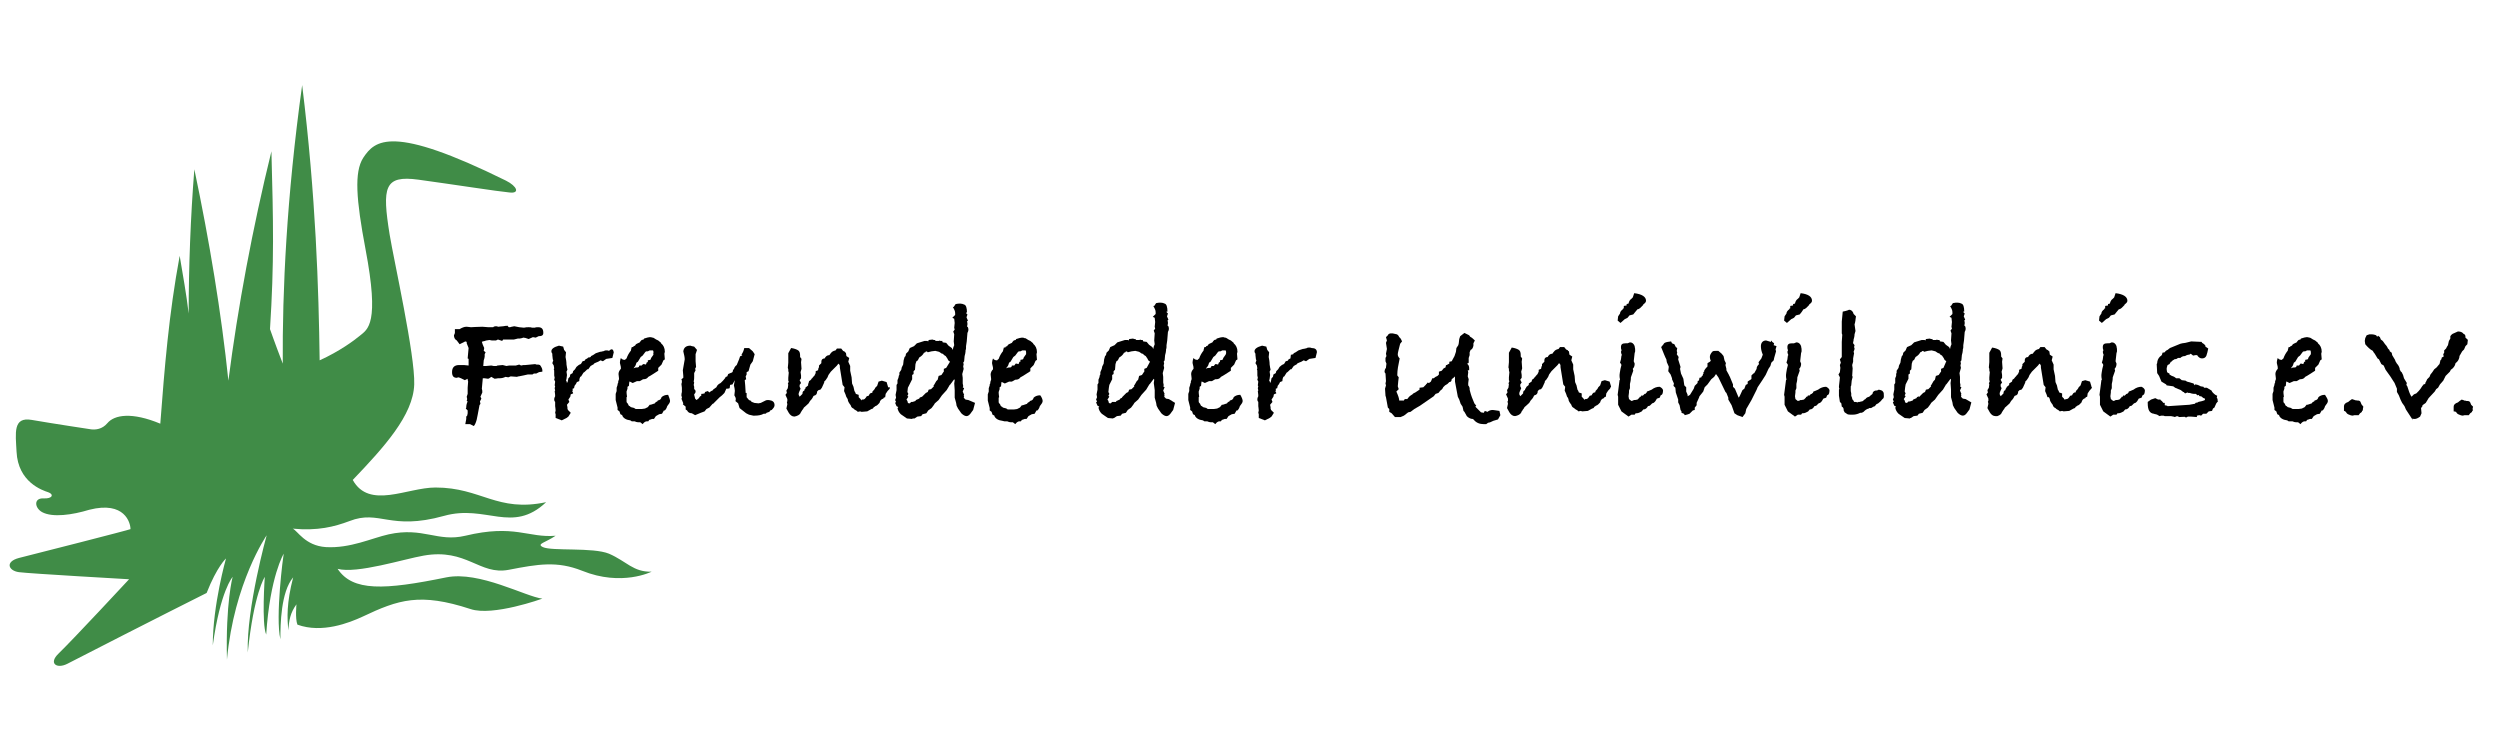<?xml version="1.0" encoding="utf-8"?>
<!-- Generator: Adobe Illustrator 20.0.0, SVG Export Plug-In . SVG Version: 6.00 Build 0)  -->
<svg version="1.1" xmlns="http://www.w3.org/2000/svg" xmlns:xlink="http://www.w3.org/1999/xlink" x="0px" y="0px"
	 viewBox="0 0 528.7 156" style="enable-background:new 0 0 528.7 156;" xml:space="preserve">
<style type="text/css">
	.st0{fill:#408C47;}
</style>
<g id="Ebene_1">
	<g>
		<g>
			<path class="st0" d="M128.8,117.1c-3.4-1.4-12.1-0.5-14-1.4c-1.4-0.7,0.5-0.9,2.7-2.4c-5.8,0.5-8.7-2.5-19.1,0
				c-5.9,1.4-8.9-1.9-16.2-0.3c-3.6,0.8-8.1,3-13.3,2.7c-4.4-0.3-6-3.5-7-3.9c5.3,0.5,8.8-0.4,12-1.6c6.4-2.5,8.5,2.1,20-1.1
				c8.9-2.5,14.4,3.9,21.6-2.9c-10.4,2.2-13.7-3.1-23.4-3.1c-6,0-14,4.7-17.5-1.6c6.6-6.9,12.8-13.7,13-20.2
				c0.2-6.2-4.3-26.2-5.2-31.7c-1.6-10-1.2-12.6,6.1-11.6c7.3,1,16.9,2.5,19.2,2.7c2.3,0.3,1.7-1.3-0.7-2.5
				c-24.1-11.9-27.7-8.6-30.2-4.8c-1.9,3-1.5,8.7,0.5,19.3c3,15.8,0.5,16.9-1.2,18.3c-1.2,1-4.3,3.3-8.5,5.2
				c-0.2-15-0.8-34.7-3.7-58.2c-3.3,23.8-4.2,43.5-4.1,58.9c-1.7-4.4-2.7-7.3-2.7-7.3C58,55.4,57.8,46.9,57.4,32
				c-4,16.3-7.1,32.9-9.1,48.5c-1.5-14.4-4-29.5-7.2-44.7c-0.8,10-1.2,20.8-1.2,30.5c-0.5-4.2-1.2-8-1.9-12.2
				c-2.3,12.4-3.2,23.7-4.1,35.5c-6-2.5-9.7-1.9-11.2-0.1c-1.1,1.3-2.5,1.4-3.4,1.3c0,0-8-1.2-12.6-2c-4-0.7-3.4,2.8-3.2,6.7
				c0.3,6.5,5.5,8.2,6.7,8.6c1.2,0.4,1,1.4-1,1.3c-2.1-0.1-1.9,2-0.3,2.9c2.2,1.2,6.4,0.6,10-0.5c7.5-1.9,8.7,2.8,8.7,4.1
				c-0.4,0.2-19.6,5.1-23.6,6.1c-3,0.8-2.2,2.7,0,3s23.3,1.5,23.3,1.5s-11.7,12.6-14.9,15.7c-2.2,2.1-0.4,3.3,1.8,2.2
				c1.7-0.9,21.1-10.8,29.5-15c2.2-5.6,4.1-7.3,4.1-7.3s-2.8,9.8-2.8,18.4c1.6-11.6,4.2-14.5,4.2-14.5s-1.5,5.5-1.2,17.5
				c1.5-16.3,8.4-26.3,8.4-26.3s-4.3,15.4-4,24.8c1.3-12.6,3.6-16,3.6-16s-0.7,9.9,0.3,12.2c0.8-12.3,3.7-17.1,3.7-17.1
				c-0.1,0.4-1.8,13.4-0.7,18.1c0-3.2,0.1-10,2.7-13.1c-1.4,5.4-1.3,8.7-1,11.2c0.1-2.1,0.4-3.7,1.7-5.5c0,0-0.3,3,0.2,4.3
				c5.2,1.9,11-0.4,13.8-1.7c7.6-3.6,12.1-5.1,22.8-1.6c4.7,1.6,15.2-2.2,15.2-2.2c-3.5-0.4-13.3-5.9-20.3-4.5
				c-13.2,2.7-19.8,3-23-1.8c4.1,1.1,14.1-2.1,18.2-2.8c9.1-1.6,11.8,4.2,18,3s10.2-1.9,15.5,0.2c8.4,3.4,14.7,0.2,14.7,0.2
				C133.9,121,132.5,118.7,128.8,117.1z"/>
		</g>
	</g>
</g>
<g id="Ebene_2">
	<g>
		<path d="M114.9,70.4c0,0.5-0.3,0.7-1,0.7l-0.6,0.3l-0.6-0.1l-0.9,0.4c-0.5-0.2-0.9-0.3-1.1-0.3c0,0-0.1,0-0.3,0.1
			c-0.2,0-0.3,0.1-0.5,0.1c-0.2,0-0.3,0-0.4,0l-0.8,0.2h-0.2l-0.1,0l-2,0l-0.2,0.3l-0.9-0.3l-0.4,0.2L104,72l-0.5-0.1
			c-0.2,0-0.4,0.1-0.6,0.1c-0.2,0-0.3,0.1-0.3,0.1l-0.5,0.1l-0.2,0.1l0.2,0.6l0.3,0.7l-0.1,0.6l0.4,0.3l-0.2,0.4c0,0.2,0,0.3,0,0.5
			c0,0.2-0.1,0.5-0.2,0.8l-0.1,1.2h0.6l1.1-0.1l0.5,0.1c0.1,0,0.2,0,0.3,0c0.1,0,0.2,0,0.2,0h0.1l0.2-0.1l1.1-0.1l0.8,0.2
			c0.4-0.1,0.7-0.1,0.8-0.1h1.2l0.7-0.2l0.4,0.2l0.5-0.1c0.2,0,0.3,0,0.4,0l2.1-0.2l0.2,0.1c0.1,0,0.2,0,0.2,0c0.2,0,0.4,0,0.6,0.1
			c0.3,0.4,0.5,0.8,0.5,1.1c0,0.1,0,0.2,0,0.3l-0.7,0.1l-0.6,0.3h-0.5l-0.3,0.2h-1l-0.9,0.2l-1,0.2l-0.2,0l-0.1,0.1l-1.4-0.1
			l-0.5,0.2l-0.6-0.1c-0.4,0.2-0.8,0.3-1.3,0.3h-0.3c-0.1,0-0.4,0.1-0.7,0.1l-0.7-0.4c-0.3,0.2-0.5,0.4-0.7,0.4l-0.7-0.1h-0.4
			c0,0.2-0.1,1-0.2,2.2c0.1,0.3,0.1,0.5,0.1,0.8l-0.4,0.9l0.2,0.4l-0.3,0.6l0.1,0.5l-0.2,0.3c-0.3,1.6-0.5,2.7-0.6,3.1
			c-0.2,0.7-0.4,1.1-0.6,1.3l-0.8-0.4h-1l0.2-1.1v-0.5l0.2-0.2l0.1-0.5l0-0.2v0v-0.4l-0.4-0.4l0.1-0.2c0-0.5,0.1-0.9,0.3-1.3
			l-0.2-0.1l0.1-0.4l-0.1-0.5l0.2-0.6v-1.3l0.1-1.3l-0.1-0.4v-0.2l-0.6,0.3l-0.8-0.4L97,79.8c-0.2,0-0.4,0.1-0.4,0.1
			c-0.7,0-1-0.4-1-1.2c0-1,0.5-1.5,1.5-1.5c0.5,0,0.8,0,1,0l1,0.1V77v-1.1l-0.2-0.1l0.2-2.2l-0.4-1l0-0.3l-0.3-0.1l-1.2,0.6
			l-0.6-0.8c-0.4-0.2-0.6-0.6-0.6-1.1c0.1-0.2,0.2-0.4,0.2-0.5v-0.8h1c0.5-0.3,1-0.5,1.4-0.5c0,0,0.3,0,1,0.1c0.4,0,1.2-0.1,2.4-0.1
			l1.3,0.1l1,0l0.1-0.1c0.2-0.1,0.3-0.1,0.5-0.1c0.2,0,0.3,0,0.4,0.1l0.1,0c0.2,0,0.5-0.1,1-0.1c0.4-0.1,0.7-0.1,1-0.1l0,0.1
			l0.2,0.2h0.1c0.1,0,0.3,0,0.5-0.1c0.2,0,0.4-0.1,0.5-0.1h0.1l1,0.2l1,0.1c0.4-0.1,0.7-0.1,1-0.1c0.2,0,0.5,0,0.7,0.1h0.6
			c0.2-0.1,0.5-0.1,0.7-0.1C114.6,69.2,114.9,69.6,114.9,70.4z"/>
		<path d="M129.8,74.5l-0.3,1.2l-1.3,0.2l-0.7,0.5l-0.5-0.2l-0.5,0.3l-0.5,0.2l-0.4,0.2l0,0.1l-0.7,0.4l-0.5,0.7h-0.2
			c-0.4,0.4-0.7,0.7-0.8,0.7l-0.5,0.8l-0.2,0.1c-0.1,0.2-0.2,0.5-0.2,0.9l-0.5,0.2l-0.2,0.4l-0.3,0.4l-0.1,0.5l-0.3,0.1v0.5
			l-0.1,0.1c0.1,0.1,0.2,0.2,0.2,0.4l-0.5,0.2l-0.1,0.5l-0.4,0.6l0.2,0.5l-0.5,0.6c0,0.2,0.1,0.4,0.1,0.5c0,0,0,0.1,0,0.1
			c0,0.1,0,0.1,0,0.2l0.1,0.3l0.6,0.6l-0.5,0.8l-0.4,0.3l-1,0.5l-1.3-0.5v-0.8l-0.1-0.3l0.1-0.5c0-0.4-0.1-0.7-0.1-0.9
			c0-0.1,0-0.2,0-0.3c0-0.1,0-0.2,0-0.2l0-0.4c-0.2-0.2-0.2-0.4-0.2-0.6c0-0.2,0.1-0.4,0.2-0.6c0-0.1,0-0.5-0.1-1.1l0.1-0.1
			l-0.1-0.5l0.1-0.4l-0.1-0.2l0.1-0.8l-0.2-0.4l0.1-0.4l-0.1-0.5c0-0.1,0-0.3,0-0.6c0-0.4,0-0.6-0.1-0.7l0.1-0.2l-0.1-0.6l-0.3-0.5
			l0.2-0.6l-0.1-0.2l-0.1-0.9v-0.3c-0.1-0.1-0.2-0.3-0.2-0.5c0-0.5,0.5-0.9,1.6-1.2l0.9,0.2l0.2,0.7l0.4,0.5l-0.1,1
			c0.1,0.5,0.2,1,0.2,1.6l0.1,0.6c0,0,0,0.2,0.1,0.4c0,0.1-0.1,0.3-0.2,0.5l0.1,0.7l-0.1,0.8l-0.1,0.4l0.1,0.1l0.1,0.4
			c0.1-0.2,0.2-0.3,0.2-0.5l0.1-0.5c0.1-0.1,0.2-0.2,0.3-0.3l0.1-0.5l0.5-0.3l0.1-0.4l0.4-0.4l0.3-0.5c0.3-0.3,0.6-0.5,0.9-0.6
			l0.1-0.1l0.3-0.5l0.4-0.1l0.1-0.1l0.1-0.2l0.4-0.2l0.2-0.2l0.2,0l0.3-0.1l0.1-0.2l0.4-0.2l0.6-0.4l0.9-0.3c0.3,0,0.5-0.1,0.5-0.1
			v0c0,0,0,0,0,0h0c0.1,0,0.2,0,0.4-0.1c0.1-0.1,0.3-0.1,0.5-0.1c0.1,0,0.3,0,0.5,0.1C129.4,73.6,129.7,73.9,129.8,74.5z"/>
		<path d="M141.7,84.8c0,0.3-0.2,0.6-0.6,1.1c-0.1,0.4-0.3,0.7-0.5,0.9l-0.2,0l-0.4,0.7l-0.6,0.1l-0.7,0.4l-0.4,0.6h-0.4
			c-0.3,0.1-0.5,0.2-0.6,0.2l-0.2,0.3c-0.1,0-0.2,0-0.3,0c-0.3,0-0.6,0.2-0.9,0.6l-0.5-0.4c-0.1,0-0.2,0-0.4,0
			c-0.3,0-0.6-0.1-0.8-0.2h-0.6l-0.3-0.2c-0.9-0.1-1.5-0.5-1.7-1v-0.1l-0.4-0.2l-0.2-0.6l-0.4-0.3v-0.5l-0.4-1.6v-1.3l0.2-0.6v-0.7
			l0.2-0.6l0-0.2l0.2-0.4l-0.1,0.1c0-0.2,0.1-0.4,0.2-0.7v-0.2l-0.1-0.9c0-0.4,0.2-0.8,0.5-1.1c0,0,0-0.1,0-0.2c0-0.1,0-0.3-0.1-0.6
			c-0.1-0.3-0.1-0.5-0.1-0.6c0-0.3,0.1-0.6,0.2-0.9c0.2,0.3,0.5,0.4,0.8,0.4h0.1c0-0.1,0.2-0.2,0.3-0.3c0.2-0.6,0.5-1.1,0.8-1.5
			l0.1-0.1c0-0.1,0.1-0.4,0.2-0.8h0.3l0.1-0.2l0.3-0.1c0.1-0.2,0.2-0.3,0.2-0.3c0,0,0.3-0.2,0.8-0.4c0.1-0.2,0.2-0.3,0.4-0.5
			c0.1,0,0.2-0.1,0.4-0.1l0.1-0.2c0.6-0.2,1-0.3,1.2-0.3c0.2,0,0.4,0,0.5,0.1l0.2,0l0.2,0.1c0.3,0.2,0.6,0.4,0.9,0.5l0.6,0.5v0.1
			c0.5,0.4,0.8,1,0.8,1.8l-0.1,0.4l0.1,1.2l-0.3,0.2l-0.4,0.9l-0.7,0.7l0,0.6c-0.8,0.5-1.5,1-2.1,1.3c-0.2,0.3-0.5,0.5-1,0.5h-0.1
			l-0.7,0.4h-0.6l-0.9,0.4l-0.6-0.3h-0.1c0,0.2-0.1,0.5-0.1,0.9l-0.3,0.2l0,0.4l-0.2,0.6c0,0.6,0.1,0.9,0.1,1.1l-0.1,0.1
			c0,0.3,0,0.5,0,0.7c0,0,0,0.1,0,0.1c0,0,0,0.1,0,0.1c0,0.2,0.1,0.3,0.3,0.5c0.1,0.3,0.2,0.5,0.4,0.5l0.2,0.2l0.8,0.2v0.1l0.3,0.1
			h1.2l0.7-0.1l0.4-0.2l0.2-0.1l0.4-0.5l0.2,0l0.9-0.3c0.1-0.2,0.2-0.3,0.5-0.4l0.1-0.2c0.5-0.1,0.7-0.3,0.8-0.7
			c0.3-0.3,0.8-0.5,1.3-0.5h0.1C141.5,84,141.7,84.5,141.7,84.8z M138.2,74.5c0-0.1,0-0.2-0.1-0.4l-0.2,0l-0.1,0c0,0-0.1,0-0.1,0
			c0,0-0.1,0-0.1,0c0,0-0.1,0-0.1,0c0,0-0.1,0-0.1,0l-0.4,0.2l-0.3,0l-0.2,0.1l-0.6,0.8l-0.4,0.3l-0.6,1l-0.3,0.2
			c-0.1,0.4-0.2,0.7-0.5,1l-0.1,0.2c0.3-0.2,0.6-0.2,0.9-0.2l0.2-0.1l0.1-0.3l0.5,0L136,77h0.2l0.4,0.1l0.2-0.5h0.2v-0.4l0.5-0.1
			l0.1-0.1l0.1-0.3l0.5-0.7C138.1,74.8,138.2,74.7,138.2,74.5z"/>
		<path d="M163.8,85.7c0,0.3-0.2,0.6-0.6,1l-0.3,0.1l-0.2,0.3l-0.6,0.2c-0.1,0.2-0.2,0.2-0.4,0.2c0,0,0,0-0.1,0c0,0-0.1,0-0.1,0
			c-0.5,0.3-1.2,0.4-1.9,0.4h-0.3l-0.9-0.2l-0.6-0.3l-1.4-1.1l-0.3-1l-0.6-0.5c0.1-0.1,0.1-0.2,0.1-0.5c0-0.1-0.1-0.4-0.3-0.7
			l0.1-0.9v-0.1c0-0.3-0.1-0.7-0.2-1.1l0.2-1.1l-0.5,0.9l-0.5,0.1l-0.1,0.7c-0.2,0.1-0.4,0.1-0.7,0.1l-0.4,0.9l-0.5,0.5
			c-0.2,0.2-0.4,0.3-0.5,0.4l-0.1,0.1l-1.3,1.3h-0.1l-0.7,0.8l-0.6,0.3l-0.4,0.5l-0.8,0.3l-1.2,0.5l-0.7-0.4c-0.5,0-0.8-0.2-1-0.6
			l-0.3-0.2c0-0.1,0-0.2,0-0.3c0-0.1,0-0.2,0-0.3l-0.6-0.5l0.1-0.2l-0.4-1l0.1-0.1v-0.1c0,0,0-0.1,0-0.2c-0.1-0.1-0.1-0.1-0.1-0.2
			c0-0.3,0-0.5,0.1-0.8l0-0.9l-0.1-0.8c0.1-0.2,0.1-0.4,0.1-0.5c0-0.2,0-0.3-0.1-0.5l0.4-0.3v-0.4l-0.1-1.2l0.4-2.3
			c0-0.4-0.1-0.9-0.3-1.7c0.1-0.8,0.6-1.2,1.5-1.2l0.3,0.1l0.5,0.1l0.6,0.7l-0.3,0.9v1.5l0.1,1.2l-0.2,0.4l0.1,0.3l-0.3,0.6v0.4v0.1
			c0,0.1,0,0.2,0,0.3c0,0.3,0,0.6-0.1,1l0.1,0.2l-0.1,0.5l0.1,0.4l0,0.5c0.2,0.1,0.3,0.3,0.3,0.5c0,0.2-0.1,0.4-0.3,0.6v0.1
			c0.1,0.4,0.2,0.7,0.2,0.8l0.3,0.3c0.1-0.1,0.3-0.2,0.5-0.4c0.1-0.2,0.2-0.4,0.5-0.5v-0.4c0.1,0,0.4,0,0.7-0.1l0.1-0.3l0.6-0.2
			L150,83c0.2-0.2,0.4-0.3,0.8-0.5v-0.1l0.7-0.5c0.2-0.5,0.5-0.7,0.9-0.9c0.3-0.3,0.4-0.4,0.5-0.5l0.5-0.6v-0.1l0.1-0.1l0.3-0.1
			l0.2-0.5l0.7-0.3l0.1,0l0.2-0.3v-0.3l0.2-0.1c0.1-0.4,0.3-0.7,0.6-0.9l0.5-1.2l0.2-0.6l0.1-0.1h0.1l0.3-0.2l-0.2-0.1
			c0.3-0.4,0.5-0.9,0.6-1.4l1,0l0.8,0.7l0.4,0.6l-0.4,1.5l-0.5,0.7l-0.4,1.4l-0.4,0.2v0.5l-0.2,0.4l0.1,0.6l-0.3,0.2l0.1,1.1
			l0.1,1.6h0.2v0.9l0.5,0.6l0.5,0.2l0,0.2c0.2,0,0.4,0.1,0.6,0.2l0.9,0.1l0.5-0.1l1-0.5c0.2-0.1,0.4-0.1,0.7-0.1
			C163.4,84.7,163.8,85,163.8,85.7z"/>
		<path d="M188.2,82c0,0.2-0.2,0.4-0.5,0.7l-0.4,0.6l-0.1,0.7l-0.3,0.1l-0.1,0.2c-0.4,0.1-0.7,0.4-0.8,0.9c-0.3,0.3-0.5,0.6-0.9,0.7
			c-0.1,0.1-0.2,0.2-0.3,0.2l-0.2,0.3l-0.3,0.1l-0.9,0.5l-1.2,0.1l-0.3-0.1l-0.5,0.1l-0.2-0.2c-0.3-0.2-0.6-0.3-0.7-0.5
			c-0.3-0.1-0.5-0.3-0.6-0.7c-0.4-0.5-0.6-0.9-0.6-1.1v-0.1l-0.2-0.4l-0.1-0.1l-0.2-0.6l-0.3-0.7l0.1-0.8l-0.4-0.5l-0.5-3.1
			c-0.1-0.4-0.1-0.7-0.1-1l-0.1-0.2l-0.2-0.2l-0.3,0.4l-1.3,1.3l-0.5,0.7l-0.2,0.5l-0.4,0.6l-0.3,0.3l0,0.2l-0.5,1.1l-0.3,0.4
			l-0.4,0.1l-0.3,0.3c0,0.5-0.2,0.8-0.7,0.9l-0.1,0.1c-0.2,0.5-0.5,0.8-0.7,1l-0.3,0.5c-0.5,0.5-0.9,0.8-1,0.9
			c-0.1,0.2-0.2,0.4-0.4,0.6c0,0.1-0.1,0.2-0.2,0.3c-0.1,0.4-0.4,0.7-1,0.9l-0.4,0.1c-0.5,0-0.9-0.3-1.2-0.8l-0.5-0.9l0.2-0.9
			l-0.1-0.5l0.1-0.1l0-0.5l-0.4-0.9l0.3-0.4l-0.1-0.5l0.3-0.5l0.1-0.8l-0.1-0.1l0.2-0.5l-0.1-0.2l0-0.6l0.1-1.1
			c-0.1-0.2-0.1-0.4-0.1-0.5c0,0,0-0.1,0-0.1c0-0.1,0-0.1,0-0.1l-0.1-0.3l0.1-1.1v-0.4v-0.6v-1l0.6-1.1c0.7,0.1,1.2,0.3,1.5,0.5
			c0.3,0.2,0.4,0.6,0.4,1.1v0.3l0.3,0.4l-0.1,0.7l0.1,1.4l-0.2,0.7l0.1,0.7v0.6l-0.3,0.4l0.3,0.6l-0.3,0.4l0,0.4l0.2,0.4l-0.3,0.7
			l-0.1,0.3v0.3l0.2,0.4l0.6-0.6c0-0.4,0.1-0.6,0.4-0.7c0-0.2,0.1-0.4,0.3-0.5l-0.1-0.1l0.5-0.4l0.1-0.1v-0.3L171,81l0.1-0.4
			l0.3-0.2l1.4-1.6c-0.1,0.1-0.5,0.6-1.2,1.3v0.1l0.1-0.2l0.5-0.5l0.3-0.6v-0.4l0.5-0.2l0.1-0.5l0.1-0.1l0-0.2v-0.2l0.5-0.5
			c0,0,0-0.1,0-0.2c0-0.1,0-0.1,0-0.1c0-0.4,0.2-0.7,0.7-0.7c0.2-0.4,0.5-0.7,1-0.7l0.2-0.3l0.1-0.1c0.2-0.3,0.5-0.5,1-0.6l0.3-0.4
			h0.9l0.4,0.5l0.4,0.2l0,0.1l0.2,0.1l0.1,0.7l0.6,0.4l-0.2,0.8l0.4,0.9v1l0.3,1.4l0.1,1.3l0.3,0.7l0.2,0.9c0.1,0.1,0.2,0.3,0.3,0.6
			l0.6,0.2V84l0.4,0.4v0.1l0.1,0l0.1,0.2l0.1-0.2c0,0,0,0,0.2,0c0.3,0,0.5-0.2,0.8-0.7l0.4-0.1l0.1-0.2c0.1-0.2,0.2-0.3,0.4-0.4
			l0.2,0l0.1-0.1l0-0.2l0.1-0.1c0.2-0.2,0.4-0.4,0.5-0.7l0.4-0.4l0.1-0.3l0.2-0.6l0.7-0.2l1,0.3l0.3,1c0,0,0,0,0,0.1
			C188.2,81.9,188.2,81.9,188.2,82z"/>
		<path d="M206.2,85.2l-0.4,1.5l-0.3,0.4c-0.4,0.6-0.7,0.9-1.1,0.9c-0.3,0-0.7-0.2-1.1-0.6l-0.7-1l-0.3-0.6l-0.1-0.6l-0.3-1.1v-1.6
			l-0.1-1.4l0.1-0.7l-0.1-0.2l-0.9,1.2h-0.1l0,0.1l-0.6,1l-1,1.1l-0.7,1l-0.8,0.7c-0.2,0.4-0.5,0.7-0.7,1l-0.7,0.5l-0.4,0.6
			l-0.8,0.2l-0.3,0.4l-0.8,0.1l-0.6,0.4H193l-0.1,0.1l-1.1-0.1l-1.3-0.9c-0.4-0.4-0.6-0.8-0.7-1.3c0,0,0.1-0.1,0.1-0.1
			c0-0.1,0.1-0.1,0.1-0.1c0,0-0.2-0.1-0.4-0.2l-0.3-0.7l0.2-0.2l-0.2-0.4l0.2-0.5l-0.1-0.6l0.2-1v-1.1l0.2-0.3v-0.7l0.2-0.5l0.1-0.5
			l0.1-0.1v-0.5l0.4-0.6l0.1-0.5l0.2-0.4l0.1-0.2l0.1-0.9l0.2-0.7l0.2-0.2l0.1-0.5l0.5-0.5c0-0.1,0.2-0.4,0.3-0.7l0.9-0.4l0.6-0.6
			l1.6-0.5c0.3,0,0.5,0,0.6,0l0.2,0.1l0.1-0.3l0.8-0.1l0.3,0.1l0.2,0l0.2,0.2l0.7,0l0.1-0.1l0.2,0.1l0.4,0v0.2l0.1,0.1l0.7,0.1
			l0.5,0.6l0.7,0.5l0.2,0.4l0,0l0.1-0.5l0.2-0.5l-0.1-0.8l0.1-1.5l-0.2-0.6l0.3-0.4l-0.1-0.4l0.1-1l-0.1-0.9l-0.4-0.2l0.6-0.6v-0.4
			c0-0.4-0.2-0.8-0.5-1.3h0.2l0.4-0.6c0.4-0.1,0.7-0.1,1-0.1c0.3,0,0.6,0.1,0.8,0.2c0.4,0.1,0.6,0.7,0.6,1.7h-0.2l0,0.1l0.3,0.3
			l-0.2,0.6l0.3,0.7l-0.2,0.2c0.1,0.2,0.1,0.3,0.1,0.5c0,0.2,0,0.3-0.1,0.5l0.2,0.2c0,0.1,0.1,0.2,0.1,0.5c0,0.3-0.1,0.5-0.2,0.7
			c-0.1,1.5-0.2,2.4-0.3,2.8c0,0.1,0,0.2,0,0.3c0,0.2,0,0.4-0.1,0.6v0.2c0,0.3-0.1,0.6-0.2,1l-0.1,1.1l-0.2,0.3l0.1,0.3l-0.1,0.5
			l0.1,0.5l-0.3,1.1l0.1,0.8v0.5l0,0.7c0,0.2,0.1,0.3,0.1,0.5c0,0.1,0,0.2-0.1,0.3l0.3,0.2l-0.3,0.7l0.3,0.7l-0.1,0.2l0.1,0.2
			l-0.1,0.2l0.1,0.1l0.3,0.3l0.6,0.1L206.2,85.2z M200.9,76.5l-0.1-0.1c-0.2-0.1-0.3-0.2-0.4-0.5c-0.1-0.2-0.3-0.4-0.4-0.6
			c-0.2-0.1-0.4-0.2-0.6-0.5h-0.2l-0.6-0.4l-0.8-0.2l-0.8,0.1l-0.8,0.2l-0.2-0.2l-0.3,0.1v0.1l-0.3,0.1c-0.2,0.4-0.5,0.7-1,1
			l-0.3,0.6l-0.3,0.2l-0.2,0.6l-0.1,1.2l-0.3,0.3v0.6l-0.3,0.2l0,0.9l-0.6,1.2L192,82l-0.1,0.9l0.2,0.4l-0.2,0.4l0.2,0.2l-0.4,0.6
			l0.2,0.3l0.1,0.4l0.2,0.1l0.2,0l0.3-0.3l0.3,0l0.6-0.2l0.1-0.2l0.7-0.3l0.1-0.2l0.4-0.2V84l0.9-0.9l0.4-0.2l0.2-0.5l0.5-0.1
			l0.6-0.6l-0.1-0.1l0.2-0.3l0.4-0.7l0.3-0.3l0.2-0.8l0.6-0.2l0.4-0.6l0.1-0.1v-0.6l0.5-0.2L200.9,76.5z"/>
		<path d="M220.5,84.8c0,0.3-0.2,0.6-0.6,1.1c-0.1,0.4-0.3,0.7-0.5,0.9l-0.2,0l-0.4,0.7l-0.6,0.1l-0.7,0.4l-0.4,0.6h-0.4
			c-0.3,0.1-0.5,0.2-0.6,0.2l-0.2,0.3c-0.1,0-0.2,0-0.3,0c-0.3,0-0.6,0.2-0.9,0.6l-0.5-0.4c-0.1,0-0.2,0-0.4,0
			c-0.3,0-0.6-0.1-0.8-0.2h-0.6L212,89c-0.9-0.1-1.5-0.5-1.7-1v-0.1l-0.4-0.2l-0.2-0.6l-0.4-0.3v-0.5l-0.4-1.6v-1.3l0.2-0.6v-0.7
			l0.2-0.6l0-0.2l0.2-0.4l-0.1,0.1c0-0.2,0.1-0.4,0.2-0.7v-0.2l-0.1-0.9c0-0.4,0.2-0.8,0.5-1.1c0,0,0-0.1,0-0.2c0-0.1,0-0.3-0.1-0.6
			c-0.1-0.3-0.1-0.5-0.1-0.6c0-0.3,0.1-0.6,0.2-0.9c0.2,0.3,0.5,0.4,0.8,0.4h0.1c0-0.1,0.2-0.2,0.3-0.3c0.2-0.6,0.5-1.1,0.8-1.5
			l0.1-0.1c0-0.1,0.1-0.4,0.2-0.8h0.3l0.1-0.2l0.3-0.1c0.1-0.2,0.2-0.3,0.2-0.3c0,0,0.3-0.2,0.8-0.4c0.1-0.2,0.2-0.3,0.4-0.5
			c0.1,0,0.2-0.1,0.4-0.1l0.1-0.2c0.6-0.2,1-0.3,1.2-0.3c0.2,0,0.4,0,0.5,0.1l0.2,0l0.2,0.1c0.3,0.2,0.6,0.4,0.9,0.5l0.6,0.5v0.1
			c0.5,0.4,0.8,1,0.8,1.8l-0.1,0.4l0.1,1.2l-0.3,0.2l-0.4,0.9l-0.7,0.7l0,0.6c-0.8,0.5-1.5,1-2.1,1.3c-0.2,0.3-0.5,0.5-1,0.5h-0.1
			l-0.7,0.4h-0.6l-0.9,0.4l-0.6-0.3h-0.1c0,0.2-0.1,0.5-0.1,0.9l-0.3,0.2l0,0.4l-0.2,0.6c0,0.6,0.1,0.9,0.1,1.1l-0.1,0.1
			c0,0.3,0,0.5,0,0.7c0,0,0,0.1,0,0.1c0,0,0,0.1,0,0.1c0,0.2,0.1,0.3,0.3,0.5c0.1,0.3,0.2,0.5,0.4,0.5l0.2,0.2l0.8,0.2v0.1l0.3,0.1
			h1.2l0.7-0.1l0.4-0.2l0.2-0.1l0.4-0.5l0.2,0l0.9-0.3c0.1-0.2,0.2-0.3,0.5-0.4l0.1-0.2c0.5-0.1,0.7-0.3,0.8-0.7
			c0.3-0.3,0.8-0.5,1.3-0.5h0.1C220.3,84,220.5,84.5,220.5,84.8z M217,74.5c0-0.1,0-0.2-0.1-0.4l-0.2,0l-0.1,0c0,0-0.1,0-0.1,0
			c0,0-0.1,0-0.1,0c0,0-0.1,0-0.1,0c0,0-0.1,0-0.1,0l-0.4,0.2l-0.3,0l-0.2,0.1l-0.6,0.8l-0.4,0.3l-0.6,1l-0.3,0.2
			c-0.1,0.4-0.2,0.7-0.5,1l-0.1,0.2c0.3-0.2,0.6-0.2,0.9-0.2l0.2-0.1l0.1-0.3l0.5,0l0.3-0.4h0.2l0.4,0.1l0.2-0.5h0.2v-0.4l0.5-0.1
			l0.1-0.1l0.1-0.3l0.5-0.7C217,74.8,217,74.7,217,74.5z"/>
		<path d="M248.5,85.2l-0.4,1.5l-0.3,0.4c-0.4,0.6-0.7,0.9-1.1,0.9c-0.3,0-0.7-0.2-1.1-0.6l-0.7-1l-0.3-0.6l-0.1-0.6l-0.3-1.1v-1.6
			L244,81l0.1-0.7l-0.1-0.2l-0.9,1.2H243l0,0.1l-0.6,1l-1,1.1l-0.7,1l-0.8,0.7c-0.2,0.4-0.5,0.7-0.7,1l-0.7,0.5l-0.4,0.6l-0.8,0.2
			l-0.3,0.4l-0.8,0.1l-0.6,0.4h-0.1l-0.1,0.1l-1.1-0.1l-1.3-0.9c-0.4-0.4-0.6-0.8-0.7-1.3c0,0,0.1-0.1,0.1-0.1
			c0-0.1,0.1-0.1,0.1-0.1c0,0-0.2-0.1-0.4-0.2l-0.3-0.7l0.2-0.2l-0.2-0.4l0.2-0.5l-0.1-0.6l0.2-1v-1.1l0.2-0.3v-0.7l0.2-0.5l0.1-0.5
			l0.1-0.1v-0.5L233,78l0.1-0.5l0.2-0.4l0.1-0.2l0.1-0.9l0.2-0.7l0.2-0.2l0.1-0.5l0.5-0.5c0-0.1,0.2-0.4,0.3-0.7l0.9-0.4l0.6-0.6
			l1.6-0.5c0.3,0,0.5,0,0.6,0l0.2,0.1l0.1-0.3l0.8-0.1l0.3,0.1l0.2,0l0.2,0.2l0.7,0l0.1-0.1l0.2,0.1l0.4,0v0.2l0.1,0.1l0.7,0.1
			l0.5,0.6l0.7,0.5l0.2,0.4l0,0l0.1-0.5l0.2-0.5l-0.1-0.8l0.1-1.5l-0.2-0.6l0.3-0.4l-0.1-0.4l0.1-1l-0.1-0.9l-0.4-0.2l0.6-0.6v-0.4
			c0-0.4-0.2-0.8-0.5-1.3h0.2l0.4-0.6c0.4-0.1,0.7-0.1,1-0.1c0.3,0,0.6,0.1,0.8,0.2c0.4,0.1,0.6,0.7,0.6,1.7h-0.2l0,0.1l0.3,0.3
			l-0.2,0.6l0.3,0.7l-0.2,0.2c0.1,0.2,0.1,0.3,0.1,0.5c0,0.2,0,0.3-0.1,0.5l0.2,0.2c0,0.1,0.1,0.2,0.1,0.5c0,0.3-0.1,0.5-0.2,0.7
			c-0.1,1.5-0.2,2.4-0.3,2.8c0,0.1,0,0.2,0,0.3c0,0.2,0,0.4-0.1,0.6v0.2c0,0.3-0.1,0.6-0.2,1l-0.1,1.1l-0.2,0.3l0.1,0.3l-0.1,0.5
			l0.1,0.5l-0.3,1.1l0.1,0.8v0.5l0,0.7c0,0.2,0.1,0.3,0.1,0.5c0,0.1,0,0.2-0.1,0.3l0.3,0.2l-0.3,0.7l0.3,0.7l-0.1,0.2l0.1,0.2
			l-0.1,0.2l0.1,0.1l0.3,0.3l0.6,0.1L248.5,85.2z M243.2,76.5l-0.1-0.1c-0.2-0.1-0.3-0.2-0.4-0.5c-0.1-0.2-0.3-0.4-0.4-0.6
			c-0.2-0.1-0.4-0.2-0.6-0.5h-0.2l-0.6-0.4l-0.8-0.2l-0.8,0.1l-0.8,0.2l-0.2-0.2l-0.3,0.1v0.1l-0.3,0.1c-0.2,0.4-0.5,0.7-1,1
			l-0.3,0.6l-0.3,0.2l-0.2,0.6l-0.1,1.2l-0.3,0.3v0.6l-0.3,0.2l0,0.9l-0.6,1.2l-0.1,0.6l-0.1,0.9l0.2,0.4l-0.2,0.4l0.2,0.2l-0.4,0.6
			l0.2,0.3l0.1,0.4l0.2,0.1l0.2,0l0.3-0.3l0.3,0L236,85l0.1-0.2l0.7-0.3l0.1-0.2l0.4-0.2V84l0.9-0.9l0.4-0.2l0.2-0.5l0.5-0.1
			l0.6-0.6l-0.1-0.1l0.2-0.3l0.4-0.7l0.3-0.3l0.2-0.8l0.6-0.2l0.4-0.6l0.1-0.1v-0.6l0.5-0.2L243.2,76.5z"/>
		<path d="M262.8,84.8c0,0.3-0.2,0.6-0.6,1.1c-0.1,0.4-0.3,0.7-0.5,0.9l-0.2,0l-0.4,0.7l-0.6,0.1l-0.7,0.4l-0.4,0.6H259
			c-0.3,0.1-0.5,0.2-0.6,0.2l-0.2,0.3c-0.1,0-0.2,0-0.3,0c-0.3,0-0.6,0.2-0.9,0.6l-0.5-0.4c-0.1,0-0.2,0-0.4,0
			c-0.3,0-0.6-0.1-0.8-0.2h-0.6l-0.3-0.2c-0.9-0.1-1.5-0.5-1.7-1v-0.1l-0.4-0.2l-0.2-0.6l-0.4-0.3v-0.5l-0.4-1.6v-1.3l0.2-0.6v-0.7
			l0.2-0.6l0-0.2l0.2-0.4l-0.1,0.1c0-0.2,0.1-0.4,0.2-0.7v-0.2l-0.1-0.9c0-0.4,0.2-0.8,0.5-1.1c0,0,0-0.1,0-0.2c0-0.1,0-0.3-0.1-0.6
			c-0.1-0.3-0.1-0.5-0.1-0.6c0-0.3,0.1-0.6,0.2-0.9c0.2,0.3,0.5,0.4,0.8,0.4h0.1c0-0.1,0.2-0.2,0.3-0.3c0.2-0.6,0.5-1.1,0.8-1.5
			l0.1-0.1c0-0.1,0.1-0.4,0.2-0.8h0.3l0.1-0.2l0.3-0.1c0.1-0.2,0.2-0.3,0.2-0.3c0,0,0.3-0.2,0.8-0.4c0.1-0.2,0.2-0.3,0.4-0.5
			c0.1,0,0.2-0.1,0.4-0.1l0.1-0.2c0.6-0.2,1-0.3,1.2-0.3c0.2,0,0.4,0,0.5,0.1l0.2,0l0.2,0.1c0.3,0.2,0.6,0.4,0.9,0.5l0.6,0.5v0.1
			c0.5,0.4,0.8,1,0.8,1.8l-0.1,0.4l0.1,1.2l-0.3,0.2l-0.4,0.9l-0.7,0.7l0,0.6c-0.8,0.5-1.5,1-2.1,1.3c-0.2,0.3-0.5,0.5-1,0.5H257
			l-0.7,0.4h-0.6l-0.9,0.4l-0.6-0.3h-0.1c0,0.2-0.1,0.5-0.1,0.9l-0.3,0.2l0,0.4l-0.2,0.6c0,0.6,0.1,0.9,0.1,1.1l-0.1,0.1
			c0,0.3,0,0.5,0,0.7c0,0,0,0.1,0,0.1c0,0,0,0.1,0,0.1c0,0.2,0.1,0.3,0.3,0.5c0.1,0.3,0.2,0.5,0.4,0.5l0.2,0.2l0.8,0.2v0.1l0.3,0.1
			h1.2l0.7-0.1l0.4-0.2l0.2-0.1l0.4-0.5l0.2,0l0.9-0.3c0.1-0.2,0.2-0.3,0.5-0.4l0.1-0.2c0.5-0.1,0.7-0.3,0.8-0.7
			c0.3-0.3,0.8-0.5,1.3-0.5h0.1C262.6,84,262.8,84.5,262.8,84.8z M259.3,74.5c0-0.1,0-0.2-0.1-0.4l-0.2,0l-0.1,0c0,0-0.1,0-0.1,0
			c0,0-0.1,0-0.1,0c0,0-0.1,0-0.1,0c0,0-0.1,0-0.1,0l-0.4,0.2l-0.3,0l-0.2,0.1l-0.6,0.8l-0.4,0.3l-0.6,1l-0.3,0.2
			c-0.1,0.4-0.2,0.7-0.5,1L255,78c0.3-0.2,0.6-0.2,0.9-0.2l0.2-0.1l0.1-0.3l0.5,0l0.3-0.4h0.2l0.4,0.1l0.2-0.5h0.2v-0.4l0.5-0.1
			l0.1-0.1l0.1-0.3l0.5-0.7C259.3,74.8,259.3,74.7,259.3,74.5z"/>
		<path d="M278.5,74.5l-0.3,1.2l-1.3,0.2l-0.7,0.5l-0.5-0.2l-0.5,0.3l-0.5,0.2l-0.4,0.2l0,0.1l-0.7,0.4l-0.5,0.7h-0.2
			c-0.4,0.4-0.7,0.7-0.8,0.7l-0.5,0.8l-0.2,0.1c-0.1,0.2-0.2,0.5-0.2,0.9l-0.5,0.2l-0.2,0.4l-0.3,0.4l-0.1,0.5l-0.3,0.1v0.5
			l-0.1,0.1c0.1,0.1,0.2,0.2,0.2,0.4l-0.5,0.2l-0.1,0.5l-0.4,0.6l0.2,0.5l-0.5,0.6c0,0.2,0.1,0.4,0.1,0.5c0,0,0,0.1,0,0.1
			c0,0.1,0,0.1,0,0.2l0.1,0.3l0.6,0.6l-0.5,0.8l-0.4,0.3l-1,0.5l-1.3-0.5v-0.8l-0.1-0.3l0.1-0.5c0-0.4-0.1-0.7-0.1-0.9
			c0-0.1,0-0.2,0-0.3c0-0.1,0-0.2,0-0.2l0-0.4c-0.2-0.2-0.2-0.4-0.2-0.6c0-0.2,0.1-0.4,0.2-0.6c0-0.1,0-0.5-0.1-1.1l0.1-0.1
			l-0.1-0.5l0.1-0.4l-0.1-0.2l0.1-0.8l-0.2-0.4l0.1-0.4l-0.1-0.5c0-0.1,0-0.3,0-0.6c0-0.4,0-0.6-0.1-0.7l0.1-0.2l-0.1-0.6l-0.3-0.5
			l0.2-0.6l-0.1-0.2l-0.1-0.9v-0.3c-0.1-0.1-0.2-0.3-0.2-0.5c0-0.5,0.5-0.9,1.6-1.2l0.9,0.2l0.2,0.7l0.4,0.5l-0.1,1
			c0.1,0.5,0.2,1,0.2,1.6l0.1,0.6c0,0,0,0.2,0.1,0.4c0,0.1-0.1,0.3-0.2,0.5l0.1,0.7l-0.1,0.8l-0.1,0.4l0.1,0.1l0.1,0.4
			c0.1-0.2,0.2-0.3,0.2-0.5l0.1-0.5c0.1-0.1,0.2-0.2,0.3-0.3l0.1-0.5l0.5-0.3l0.1-0.4l0.4-0.4l0.3-0.5c0.3-0.3,0.6-0.5,0.9-0.6
			l0.1-0.1l0.3-0.5l0.4-0.1l0.1-0.1l0.1-0.2l0.4-0.2L273,75l0.2,0l0.3-0.1l0.1-0.2l0.4-0.2l0.6-0.4l0.9-0.3c0.3,0,0.5-0.1,0.5-0.1v0
			c0,0,0,0,0,0h0c0.1,0,0.2,0,0.4-0.1c0.1-0.1,0.3-0.1,0.5-0.1c0.1,0,0.3,0,0.5,0.1C278.1,73.6,278.5,73.9,278.5,74.5z"/>
	</g>
	<g>
		<path d="M317.3,87.8l-0.5,0.9l-1,0.3c-0.4,0.2-0.8,0.4-1.1,0.4l-0.4,0.3c0,0-0.1,0-0.2,0c-0.1,0-0.2,0-0.3,0
			c-0.9,0-1.6-0.3-2.1-0.9l-0.2-0.2l-0.2,0c-0.5-0.1-0.8-0.3-1.1-0.6c-0.2-0.3-0.3-0.6-0.5-0.9l-0.2-0.2l-0.2-0.9l-0.4-0.6l-0.3-0.9
			l-0.3-0.6l-0.6-3.2v-1.1l-0.2,0.2l-0.5,0.4c0,0.4-0.2,0.6-0.5,0.6l-0.4,0.4l-0.5,0.3l-0.4,0.4c-0.1,0.3-0.3,0.5-0.6,0.7l-0.4,0.5
			l-0.6,0.2l-0.4,0.5l-2.9,2l-1.2,0.7l-0.8,0.6l-0.5,0.1l-0.9,0.7l-0.7,0.3h-1.2l-0.7-0.8l-0.5-0.3v-0.6l-0.3-0.3l-0.4-2.2l-0.1-0.3
			l-0.1-1.5l0.2-0.7l-0.1-0.4l0.1-0.5l-0.1-1.6l-0.2-0.3c0-0.4,0.1-0.7,0.3-0.9v-0.1l0.1-0.8l-0.2-0.5v-0.7l0.2-0.4l-0.1-0.5l0.2-1
			l-0.2-1.3l0.2-0.5l-0.2-0.7l0.4-0.4c0.1-0.3,0.4-0.4,0.7-0.4h0.3l0.9,0.2c0.2,0.1,0.4,0.3,0.5,0.6c0.2,0.1,0.4,0.4,0.6,0.9
			l-0.4,0.5c-0.3,1.2-0.5,1.9-0.5,2.2v0.1c0,0.3,0.2,0.6,0.4,0.8c-0.3,1.4-0.5,2.5-0.5,3.4v0.2l0.3,0.4l-0.1,0.8l-0.1,1.1l0.2,0.6
			l-0.5,0.5c0.4,0.9,0.6,1.5,0.6,1.9h1c0-0.1,0.1-0.2,0.2-0.3l0.5,0l0.4-0.5c0.2-0.2,0.5-0.4,0.7-0.5c0.1-0.2,0.4-0.3,0.6-0.4
			l0.9-0.6l0-0.4l0.8-0.1l0.6-0.6l0-0.1l0.1,0l0.2-0.3l0.3,0.1l0.4-0.3l0.3-0.7l0.3,0c0.2-0.2,0.5-0.4,0.8-0.5l0.1-0.1l0.2-0.2v-0.6
			l0.6-0.2l0.4-0.5l0.4-0.2l0.1-0.5h0.2c0.1-0.1,0.2-0.2,0.5-0.3v-0.4l0.5-0.1l0.6-1.1l0.3-0.9l0.1-0.8l0.4-0.6l0.1-0.4l0.1-0.9
			l0.2-0.6l0.9-0.7l1,0.5l0.2,0.3c0.4,0.2,0.7,0.5,1,0.8l-0.3,0.6v0.5c-0.1,0.5-0.3,0.8-0.6,0.9l-0.2,0.5v0.6l-0.2,0.6l0,1
			c-0.1,0.1-0.2,0.2-0.3,0.2c0,0-0.1,0-0.1,0c0.4,0.2,0.5,0.6,0.5,1c0,0.2,0,0.3,0,0.4l-0.3,0l0.1,0.4l-0.1,0.9l0.2,0.6l-0.1,0.8
			c0,0.1,0,0.2,0,0.5c0.2,0.2,0.3,0.5,0.3,0.7c0,0,0,0.1,0,0.1c0,0,0,0.1,0,0.1l0.1,0.4c0.2,0.8,0.5,1.6,0.9,2.5l0.4,0.5L312,86
			l0.4,0.4l0.8,0.8l0.6,0.1l0.2-0.4l0.6,0.2l0.1-0.1c0.3-0.2,0.6-0.3,1-0.3c0.2,0,0.6,0.1,1.4,0.2L317.3,87.8z"/>
		<path d="M340.6,81.9c0,0.2-0.2,0.4-0.5,0.7l-0.4,0.6l-0.1,0.7l-0.3,0.1l-0.1,0.2c-0.4,0.1-0.7,0.4-0.8,0.9
			c-0.3,0.3-0.5,0.6-0.9,0.7c-0.1,0.1-0.2,0.2-0.3,0.2l-0.2,0.3l-0.3,0.1l-0.9,0.5l-1.2,0.1l-0.3-0.1l-0.5,0.1l-0.2-0.2
			c-0.3-0.2-0.6-0.3-0.7-0.5c-0.3-0.1-0.5-0.3-0.6-0.7c-0.4-0.5-0.6-0.9-0.6-1.1v-0.1l-0.2-0.4l-0.1-0.1l-0.2-0.6l-0.3-0.7l0.1-0.8
			l-0.4-0.5l-0.5-3.1c-0.1-0.4-0.1-0.7-0.1-1l-0.1-0.2l-0.2-0.2l-0.3,0.4l-1.3,1.3l-0.5,0.7l-0.2,0.5l-0.4,0.6l-0.3,0.3l0,0.2
			l-0.5,1.1l-0.3,0.4l-0.4,0.1l-0.3,0.3c0,0.5-0.2,0.8-0.7,0.9l-0.1,0.1c-0.2,0.5-0.5,0.8-0.7,1l-0.3,0.5c-0.5,0.5-0.9,0.8-1,0.9
			c-0.1,0.2-0.2,0.4-0.4,0.6c0,0.1-0.1,0.2-0.2,0.3c-0.1,0.4-0.4,0.7-1,0.9l-0.4,0.1c-0.5,0-0.9-0.3-1.2-0.8l-0.5-0.9l0.2-0.9
			l-0.1-0.5l0.1-0.1l0-0.5l-0.4-0.9l0.3-0.4l-0.1-0.5l0.3-0.5l0.1-0.8l-0.1-0.1l0.2-0.5l-0.1-0.2l0-0.6l0.1-1.1
			c-0.1-0.2-0.1-0.4-0.1-0.5c0,0,0-0.1,0-0.1c0-0.1,0-0.1,0-0.1l-0.1-0.3l0.1-1.1v-0.4v-0.6v-1l0.6-1.1c0.7,0.1,1.2,0.3,1.5,0.5
			c0.3,0.2,0.4,0.6,0.4,1.1v0.3l0.3,0.4l-0.1,0.7l0.1,1.4l-0.2,0.7l0.1,0.7v0.6l-0.3,0.4l0.3,0.6l-0.3,0.4l0,0.4l0.2,0.4l-0.3,0.7
			l-0.1,0.3v0.3l0.2,0.4l0.6-0.6c0-0.4,0.1-0.6,0.4-0.7c0-0.2,0.1-0.4,0.3-0.5l-0.1-0.1l0.5-0.4l0.1-0.1v-0.3l0.6-0.4l0.1-0.4
			l0.3-0.2l1.4-1.6c-0.1,0.1-0.5,0.6-1.2,1.3v0.1l0.1-0.2l0.5-0.5l0.3-0.6v-0.4l0.5-0.2l0.1-0.5l0.1-0.1l0-0.2v-0.2l0.5-0.5
			c0,0,0-0.1,0-0.2c0-0.1,0-0.1,0-0.1c0-0.4,0.2-0.7,0.7-0.7c0.2-0.4,0.5-0.7,1-0.7l0.2-0.3l0.1-0.1c0.2-0.3,0.5-0.5,1-0.6l0.3-0.4
			h0.9l0.4,0.5l0.4,0.2l0,0.1l0.2,0.1l0.1,0.7l0.6,0.4l-0.2,0.8l0.4,0.9v1l0.3,1.4l0.1,1.3l0.3,0.7l0.2,0.9c0.1,0.1,0.2,0.3,0.3,0.6
			l0.6,0.2v0.7l0.4,0.4v0.1l0.1,0l0.1,0.2l0.1-0.2c0,0,0,0,0.2,0c0.3,0,0.5-0.2,0.8-0.7l0.4-0.1l0.1-0.2c0.1-0.2,0.2-0.3,0.4-0.4
			l0.2,0l0.1-0.1l0-0.2l0.1-0.1c0.2-0.2,0.4-0.4,0.5-0.7l0.4-0.4l0.1-0.3l0.2-0.6l0.7-0.2l1,0.3l0.3,1c0,0,0,0,0,0.1
			C340.6,81.9,340.6,81.9,340.6,81.9z"/>
		<path d="M351.7,82.5c0,0.5-0.1,0.9-0.3,1l-0.2,0.1l-0.2,0.5l-0.6,0.2c-0.2,0.4-0.4,0.7-0.7,0.9l-0.3,0.1l-0.5,0.5l-0.4,0.1
			c-0.2,0.4-0.5,0.7-1,0.7c0,0.1-0.2,0.2-0.3,0.4c-0.4,0.2-0.7,0.4-1.1,0.4l-0.2,0l-0.2,0.3h-0.7l-0.6,0.4l-1.5-1.1l-0.7-1.4l0-1.7
			l-0.1-0.4l0.4-3.1l0.1-0.1c-0.1-0.4-0.1-0.7-0.1-1c0-0.2,0.1-0.7,0.2-1.3l0.2-0.8c0-0.1-0.1-0.3-0.3-0.5l0.2-0.7l0.1-0.8l0.1-0.1
			c-0.1-0.2-0.2-0.5-0.2-0.7c0,0,0-0.1,0.1-0.2c0-0.1,0-0.1,0-0.2c-0.1-0.2-0.1-0.4-0.1-0.6c0-0.6,0.3-0.8,1-0.8h0.4
			c0.3-0.1,0.5-0.2,0.5-0.2c0.5,0,0.8,0.3,1,0.8v0.1c0.1,0.3,0.1,0.6,0.1,0.8c0,0.2,0,0.4-0.1,0.5l-0.2,1.8l0.2,0.5
			c0,0.4-0.1,0.8-0.4,1.1l0.1,0.4l-0.5,1.4c0,0.6-0.1,1-0.2,1.4v0.9l-0.2,0.5l0,0.4l-0.1,0.8l0.1,0.6l0.5,0.4l0.4-0.1l0.1-0.1l0.3,0
			l0.5-0.1l0.4-0.4l0.1-0.2l0.2,0l0.1-0.2l0.1-0.1l0.2,0.1l0.4-0.4l0.2,0l0.1-0.2l0.1,0l0.1-0.3l0.3-0.1l0.7-0.3
			c0.5-0.4,1.1-0.6,1.6-0.6h0.1C351.4,82,351.6,82.2,351.7,82.5z M348.1,63.6c0,0.3-0.2,0.5-0.6,0.8v0.1c-0.5,0.5-0.8,0.9-1.2,0.9
			l-0.5,0.6l-0.4,0.5l-0.8,0.2l-0.4,0.5l-0.6,0.3l-0.9,0.8l-0.6-0.5l0.1-0.9l0.4-0.6c0-0.3,0.2-0.6,0.6-0.9v-0.1l0.2-0.1l0-0.5
			l0.6-0.1v-0.3l0.4-0.1c0.1-0.5,0.3-0.8,0.6-1l0.1-0.1l0.2-0.2l0.3-0.9C347.3,62.2,348.1,62.8,348.1,63.6z"/>
		<path d="M375.7,73.2l-0.2,0.7l0.1,0.4l-0.4,1.4l-0.1,0.5l-0.5,0.5l-0.2,0.7l-0.4,0.6l-0.6,1.3l-0.7,1.1l-1,1.5l-0.2,0.5l-0.5,1
			l-0.6,1.2l-1.1,1.9l-0.2,0.9l-0.6,0.8l-1.1-0.4l-0.6-0.4l-0.6-1.7l-0.7-1.2l0-0.4l-0.4-1l-0.2-0.2l-1.5-3.1l-0.5-0.7l-0.4,0.6
			l-0.6,0.5l-0.8,1.1l-0.6,0.6l-0.3,0.9l-0.8,1l-0.1,0.3l-0.5,1.1v0.5l-0.4,0.5l0,0.5l-0.4,0.1l-0.8,0.8l0.1-0.1
			c-0.2,0.1-0.6,0.2-1,0.3l-0.2-0.3l-0.5-0.2V87l-0.2-0.3l-0.2-1l-0.3-0.6v-0.5l0-0.1l-0.5-1.5l-0.1-1l-0.4-0.4l0.1-0.5l-0.4-0.9V80
			l-0.3-0.8l-0.5-0.7l0.1-0.8l0-0.2l-0.4-0.9l-0.1-0.6l-0.2-0.4c-0.1-0.2-0.2-0.5-0.3-0.7l-0.6-1.5l0.5-0.6c0.1-0.3,0.4-0.4,0.9-0.5
			l0.7-0.1l0.2,0.4l0.5,0.2l0.3,0.6l0.3,0.2l-0.1,0.6l0.1,0.4l-0.1,0.3l0.4,0.6l-0.1,0.5l0.5,1.6l-0.1,0.4l0.2,1l0.5,1.1l0.2,1.4
			l0.4,0.4l0,0.9l0.3,0.7l0,0.3l0.5-0.3l0.8-1.3l0.2-0.6L359,81c0-0.2,0-0.4,0.1-0.5h0.2l0.1-0.6l0.4-0.1c0-0.2,0.2-0.3,0.3-0.4
			v-0.1c0-0.1,0.1-0.3,0.2-0.4l-0.1-0.2l0.2-0.1l0-0.2c0.2-0.4,0.5-0.7,0.7-0.9v-0.7l0.5-0.3l0.1-0.1l0.1-0.1
			c-0.1-0.2-0.2-0.5-0.2-0.8c0-0.4,0.2-0.8,0.6-1.2c0.2-0.1,0.5-0.1,0.8-0.1c0.2,0,0.3,0,0.4,0l0.7,0.6l0.4,0.5l0.2,0.9l0.3,0.6
			l-0.1,0.4l0.2,0.8v0.3l0.6,1.1v0.1l0.1,0.1l0.7,1.7l0,0.5l0.4,0.4l0.8,1.9l0.2-0.3l0.6-1.3l0.4-0.3l0.3-0.8l0.4-0.2v-0.5
			c0.1-0.1,0.3-0.2,0.6-0.4c0.1-0.1,0.2-0.1,0.2-0.2l0-0.7l0.4-0.4l0.2-0.1l0.5-0.9l0-0.1c0-0.3,0.2-0.6,0.5-0.9l-0.1-0.4l0.6-0.8
			l0.3-0.8c-0.3-0.7-0.4-1.3-0.4-1.8c0-0.7,0.4-1.2,1.1-1.2l1,0.3l0.1-0.3l0.2,0.3l0.4,0.3l-0.1,0.4L375.7,73.2z"/>
		<path d="M386.9,82.5c0,0.5-0.1,0.9-0.3,1l-0.2,0.1l-0.2,0.5l-0.6,0.2c-0.2,0.4-0.4,0.7-0.7,0.9l-0.3,0.1l-0.5,0.5l-0.4,0.1
			c-0.2,0.4-0.5,0.7-1,0.7c0,0.1-0.2,0.2-0.3,0.4c-0.4,0.2-0.7,0.4-1.1,0.4l-0.2,0l-0.2,0.3h-0.7l-0.6,0.4l-1.5-1.1l-0.7-1.4l0-1.7
			l-0.1-0.4l0.4-3.1l0.1-0.1c-0.1-0.4-0.1-0.7-0.1-1c0-0.2,0.1-0.7,0.2-1.3l0.2-0.8c0-0.1-0.1-0.3-0.3-0.5L378,76l0.1-0.8l0.1-0.1
			c-0.1-0.2-0.2-0.5-0.2-0.7c0,0,0-0.1,0.1-0.2c0-0.1,0-0.1,0-0.2c-0.1-0.2-0.1-0.4-0.1-0.6c0-0.6,0.3-0.8,1-0.8h0.4
			c0.3-0.1,0.5-0.2,0.5-0.2c0.5,0,0.8,0.3,1,0.8v0.1c0.1,0.3,0.1,0.6,0.1,0.8c0,0.2,0,0.4-0.1,0.5l-0.2,1.8l0.2,0.5
			c0,0.4-0.1,0.8-0.4,1.1l0.1,0.4l-0.5,1.4c0,0.6-0.1,1-0.2,1.4v0.9l-0.2,0.5l0,0.4l-0.1,0.8l0.1,0.6l0.5,0.4l0.4-0.1l0.1-0.1l0.3,0
			l0.5-0.1l0.4-0.4l0.1-0.2l0.2,0l0.1-0.2l0.1-0.1l0.2,0.1l0.4-0.4l0.2,0l0.1-0.2l0.1,0l0.1-0.3l0.3-0.1l0.7-0.3
			c0.5-0.4,1.1-0.6,1.6-0.6h0.1C386.6,82,386.8,82.2,386.9,82.5z M383.2,63.6c0,0.3-0.2,0.5-0.6,0.8v0.1c-0.5,0.5-0.8,0.9-1.2,0.9
			L381,66l-0.4,0.5l-0.8,0.2l-0.4,0.5l-0.6,0.3l-0.9,0.8l-0.6-0.5l0.1-0.9l0.4-0.6c0-0.3,0.2-0.6,0.6-0.9v-0.1l0.2-0.1l0-0.5
			l0.6-0.1v-0.3l0.4-0.1c0.1-0.5,0.3-0.8,0.6-1l0.1-0.1l0.2-0.2l0.3-0.9C382.5,62.2,383.2,62.8,383.2,63.6z"/>
		<path d="M398.4,83.8c0,0.3-0.1,0.5-0.3,0.6c-0.2,0.3-0.5,0.6-0.9,0.9l-0.4,0.2l-0.3,0.4l-0.3,0.1l-0.5,0.3l-0.4,0l-0.1,0.1
			c-0.5,0.1-0.8,0.4-1.1,0.7c-0.2,0.1-0.3,0.2-0.5,0.2c-0.1,0-0.2,0-0.2,0c-0.4,0.2-0.9,0.4-1.6,0.4c-0.5,0-0.9,0-1.1-0.1l-0.6-0.4
			l-0.2-0.4v-0.1c0-0.3-0.1-0.6-0.4-0.7l-0.1-0.7l-0.3-0.3l-0.2-1.3V83v-0.6l0.1-0.2c-0.1-0.1-0.1-0.3-0.1-0.5
			c0.1-1,0.2-1.6,0.2-1.9l-0.3-0.6l0.3-0.5l0.1-0.9l-0.1-0.6l0.2-0.5l-0.2-0.7l0.4-0.5l0-0.3v-1.2v-0.2v-1.5l0.1-1.5l-0.1-0.3v-1.1
			v-1v-0.4l0.2-2.1c1-0.2,1.4-0.4,1.3-0.4c0.4,0,0.7,0.2,0.9,0.6l0.1,0.3l0.5,0.5l-0.1,0.7v0.1c-0.1,0.5-0.1,0.7-0.2,0.9l0.1,0.7
			l0.1,0.7l-0.2,0.7c0,0.4-0.1,0.8-0.2,1.1c0,0.1,0,0.3-0.1,0.6l0,0.2l0.3,0.4l-0.1,0.4c0.1,0.2,0.1,0.3,0.1,0.4
			c0,0.1-0.1,0.3-0.2,0.6l0.1,0.3l-0.2,1.1v0.7l-0.2,0.7l0.1,0.7l-0.1,1.6l0.1,0.2l-0.2,0.8l-0.1,1c0,0.1-0.1,0.2-0.1,0.2
			c0,0.4,0,0.7,0,1l0.1,0.5v0.5l0.2,0.5l0,0.2c0.1,0.1,0.3,0.3,0.4,0.6h0.3l0.5,0.1L393,85l0.3,0c0.1,0,0.2-0.1,0.3-0.1h0.1
			c0.2,0,0.4-0.2,0.6-0.4l0.2-0.1c0.2-0.3,0.4-0.4,0.8-0.5c0.1-0.1,0.3-0.3,0.7-0.6c0-0.3,0.2-0.6,0.6-0.7c0.4,0,0.6-0.1,0.7-0.2
			c0.5,0.1,0.8,0.2,0.9,0.4C398.4,83,398.4,83.3,398.4,83.8z"/>
		<path d="M416.9,85.1l-0.4,1.5l-0.3,0.4c-0.4,0.6-0.7,0.9-1.1,0.9c-0.3,0-0.7-0.2-1.1-0.6l-0.7-1l-0.3-0.6l-0.1-0.6l-0.3-1.1v-1.6
			l-0.1-1.4l0.1-0.7l-0.1-0.2l-0.9,1.2h-0.1l0,0.1l-0.6,1l-1,1.1l-0.7,1l-0.8,0.7c-0.2,0.4-0.5,0.7-0.7,1l-0.7,0.5l-0.4,0.6
			l-0.8,0.2l-0.3,0.4l-0.8,0.1l-0.6,0.4h-0.1l-0.1,0.1l-1.1-0.1l-1.3-0.9c-0.4-0.4-0.6-0.8-0.7-1.3c0,0,0.1-0.1,0.1-0.1
			c0-0.1,0.1-0.1,0.1-0.1c0,0-0.2-0.1-0.4-0.2l-0.3-0.7l0.2-0.2l-0.2-0.4l0.2-0.5l-0.1-0.6l0.2-1v-1.1l0.2-0.3V80l0.2-0.5L401,79
			l0.1-0.1v-0.5l0.4-0.6l0.1-0.5l0.2-0.4l0.1-0.2L402,76l0.2-0.7l0.2-0.2l0.1-0.5l0.5-0.5c0-0.1,0.2-0.4,0.3-0.7l0.9-0.4l0.6-0.6
			l1.6-0.5c0.3,0,0.5,0,0.6,0l0.2,0.1l0.1-0.3l0.8-0.1l0.3,0.1l0.2,0l0.2,0.2l0.7,0l0.1-0.1l0.2,0.1l0.4,0v0.2l0.1,0.1l0.7,0.1
			l0.5,0.6l0.7,0.5l0.2,0.4l0,0l0.1-0.5l0.2-0.5l-0.1-0.8l0.1-1.5l-0.2-0.6l0.3-0.4l-0.1-0.4l0.1-1l-0.1-0.9l-0.4-0.2l0.6-0.6v-0.4
			c0-0.4-0.2-0.8-0.5-1.3h0.2l0.4-0.6c0.4-0.1,0.7-0.1,1-0.1c0.3,0,0.6,0.1,0.8,0.2c0.4,0.1,0.6,0.7,0.6,1.7h-0.2l0,0.1l0.3,0.3
			l-0.2,0.6l0.3,0.7l-0.2,0.2c0.1,0.2,0.1,0.3,0.1,0.5c0,0.2,0,0.3-0.1,0.5l0.2,0.2c0,0.1,0.1,0.2,0.1,0.5c0,0.3-0.1,0.5-0.2,0.7
			c-0.1,1.5-0.2,2.4-0.3,2.8c0,0.1,0,0.2,0,0.3c0,0.2,0,0.4-0.1,0.6v0.2c0,0.3-0.1,0.6-0.2,1l-0.1,1.1l-0.2,0.3l0.1,0.3l-0.1,0.5
			l0.1,0.5l-0.3,1.1l0.1,0.8v0.5l0,0.7c0,0.2,0.1,0.3,0.1,0.5c0,0.1,0,0.2-0.1,0.3l0.3,0.2l-0.3,0.7l0.3,0.7l-0.1,0.2l0.1,0.2
			l-0.1,0.2l0.1,0.1l0.3,0.3l0.6,0.1L416.9,85.1z M411.6,76.4l-0.1-0.1c-0.2-0.1-0.3-0.2-0.4-0.5c-0.1-0.2-0.3-0.4-0.4-0.6
			c-0.2-0.1-0.4-0.2-0.6-0.5h-0.2l-0.6-0.4l-0.8-0.2l-0.8,0.1l-0.8,0.2l-0.2-0.2l-0.3,0.1v0.1l-0.3,0.1c-0.2,0.4-0.5,0.7-1,1
			l-0.3,0.6l-0.3,0.2l-0.2,0.6l-0.1,1.2l-0.3,0.3v0.6l-0.3,0.2l0,0.9l-0.6,1.2l-0.1,0.6l-0.1,0.9l0.2,0.4l-0.2,0.4l0.2,0.2l-0.4,0.6
			l0.2,0.3l0.1,0.4l0.2,0.1l0.2,0l0.3-0.3l0.3,0l0.6-0.2l0.1-0.2l0.7-0.3l0.1-0.2l0.4-0.2V84l0.9-0.9l0.4-0.2l0.2-0.5l0.5-0.1
			l0.6-0.6l-0.1-0.1l0.2-0.3l0.4-0.7l0.3-0.3l0.2-0.8l0.6-0.2l0.4-0.6l0.1-0.1V78l0.5-0.2L411.6,76.4z"/>
		<path d="M442.4,81.9c0,0.2-0.2,0.4-0.5,0.7l-0.4,0.6l-0.1,0.7l-0.3,0.1l-0.1,0.2c-0.4,0.1-0.7,0.4-0.8,0.9
			c-0.3,0.3-0.5,0.6-0.9,0.7c-0.1,0.1-0.2,0.2-0.3,0.2l-0.2,0.3l-0.3,0.1l-0.9,0.5l-1.2,0.1l-0.3-0.1l-0.5,0.1l-0.2-0.2
			c-0.3-0.2-0.6-0.3-0.7-0.5c-0.3-0.1-0.5-0.3-0.6-0.7c-0.4-0.5-0.6-0.9-0.6-1.1v-0.1l-0.2-0.4L433,84l-0.2-0.6l-0.3-0.7l0.1-0.8
			l-0.4-0.5l-0.5-3.1c-0.1-0.4-0.1-0.7-0.1-1l-0.1-0.2l-0.2-0.2l-0.3,0.4l-1.3,1.3l-0.5,0.7l-0.2,0.5l-0.4,0.6l-0.3,0.3l0,0.2
			l-0.5,1.1l-0.3,0.4l-0.4,0.1l-0.3,0.3c0,0.5-0.2,0.8-0.7,0.9l-0.1,0.1c-0.2,0.5-0.5,0.8-0.7,1l-0.3,0.5c-0.5,0.5-0.9,0.8-1,0.9
			c-0.1,0.2-0.2,0.4-0.4,0.6c0,0.1-0.1,0.2-0.2,0.3c-0.1,0.4-0.4,0.7-1,0.9L422,88c-0.5,0-0.9-0.3-1.2-0.8l-0.5-0.9l0.2-0.9
			l-0.1-0.5l0.1-0.1l0-0.5l-0.4-0.9l0.3-0.4l-0.1-0.5l0.3-0.5l0.1-0.8l-0.1-0.1l0.2-0.5l-0.1-0.2l0-0.6l0.1-1.1
			c-0.1-0.2-0.1-0.4-0.1-0.5c0,0,0-0.1,0-0.1c0-0.1,0-0.1,0-0.1l-0.1-0.3l0.1-1.1v-0.4v-0.6v-1l0.6-1.1c0.7,0.1,1.2,0.3,1.5,0.5
			c0.3,0.2,0.4,0.6,0.4,1.1v0.3l0.3,0.4l-0.1,0.7l0.1,1.4l-0.2,0.7l0.1,0.7v0.6l-0.3,0.4l0.3,0.6l-0.3,0.4l0,0.4l0.2,0.4l-0.3,0.7
			l-0.1,0.3v0.3l0.2,0.4l0.6-0.6c0-0.4,0.1-0.6,0.4-0.7c0-0.2,0.1-0.4,0.3-0.5l-0.1-0.1l0.5-0.4l0.1-0.1v-0.3l0.6-0.4l0.1-0.4
			l0.3-0.2l1.4-1.6c-0.1,0.1-0.5,0.6-1.2,1.3v0.1l0.1-0.2l0.5-0.5l0.3-0.6v-0.4l0.5-0.2l0.1-0.5l0.1-0.1l0-0.2v-0.2l0.5-0.5
			c0,0,0-0.1,0-0.2c0-0.1,0-0.1,0-0.1c0-0.4,0.2-0.7,0.7-0.7c0.2-0.4,0.5-0.7,1-0.7l0.2-0.3l0.1-0.1c0.2-0.3,0.5-0.5,1-0.6l0.3-0.4
			h0.9l0.4,0.5l0.4,0.2l0,0.1l0.2,0.1l0.1,0.7l0.6,0.4l-0.2,0.8l0.4,0.9v1l0.3,1.4l0.1,1.3l0.3,0.7l0.2,0.9c0.1,0.1,0.2,0.3,0.3,0.6
			l0.6,0.2v0.7l0.4,0.4v0.1l0.1,0l0.1,0.2l0.1-0.2c0,0,0,0,0.2,0c0.3,0,0.5-0.2,0.8-0.7l0.4-0.1l0.1-0.2c0.1-0.2,0.2-0.3,0.4-0.4
			l0.2,0l0.1-0.1l0-0.2l0.1-0.1c0.2-0.2,0.4-0.4,0.5-0.7l0.4-0.4l0.1-0.3l0.2-0.6l0.7-0.2l1,0.3l0.3,1c0,0,0,0,0,0.1
			C442.4,81.9,442.4,81.9,442.4,81.9z"/>
		<path d="M453.6,82.5c0,0.5-0.1,0.9-0.3,1l-0.2,0.1l-0.2,0.5l-0.6,0.2c-0.2,0.4-0.4,0.7-0.7,0.9l-0.3,0.1l-0.5,0.5l-0.4,0.1
			c-0.2,0.4-0.5,0.7-1,0.7c0,0.1-0.2,0.2-0.3,0.4c-0.4,0.2-0.7,0.4-1.1,0.4l-0.2,0l-0.2,0.3h-0.7l-0.6,0.4l-1.5-1.1l-0.7-1.4l0-1.7
			l-0.1-0.4l0.4-3.1l0.1-0.1c-0.1-0.4-0.1-0.7-0.1-1c0-0.2,0.1-0.7,0.2-1.3l0.2-0.8c0-0.1-0.1-0.3-0.3-0.5l0.2-0.7l0.1-0.8l0.1-0.1
			c-0.1-0.2-0.2-0.5-0.2-0.7c0,0,0-0.1,0.1-0.2c0-0.1,0-0.1,0-0.2c-0.1-0.2-0.1-0.4-0.1-0.6c0-0.6,0.3-0.8,1-0.8h0.4
			c0.3-0.1,0.5-0.2,0.5-0.2c0.5,0,0.8,0.3,1,0.8v0.1c0.1,0.3,0.1,0.6,0.1,0.8c0,0.2,0,0.4-0.1,0.5l-0.2,1.8l0.2,0.5
			c0,0.4-0.1,0.8-0.4,1.1l0.1,0.4l-0.5,1.4c0,0.6-0.1,1-0.2,1.4v0.9l-0.2,0.5l0,0.4l-0.1,0.8l0.1,0.6l0.5,0.4l0.4-0.1l0.1-0.1l0.3,0
			l0.5-0.1l0.4-0.4l0.1-0.2l0.2,0l0.1-0.2l0.1-0.1l0.2,0.1l0.4-0.4l0.2,0l0.1-0.2l0.1,0l0.1-0.3l0.3-0.1l0.7-0.3
			c0.5-0.4,1.1-0.6,1.6-0.6h0.1C453.3,82,453.5,82.2,453.6,82.5z M449.9,63.6c0,0.3-0.2,0.5-0.6,0.8v0.1c-0.5,0.5-0.8,0.9-1.2,0.9
			l-0.5,0.6l-0.4,0.5l-0.8,0.2l-0.4,0.5l-0.6,0.3l-0.9,0.8l-0.6-0.5l0.1-0.9l0.4-0.6c0-0.3,0.2-0.6,0.6-0.9v-0.1l0.2-0.1l0-0.5
			l0.6-0.1v-0.3l0.4-0.1c0.1-0.5,0.3-0.8,0.6-1l0.1-0.1l0.2-0.2l0.3-0.9C449.1,62.2,449.9,62.8,449.9,63.6z"/>
		<path d="M469.1,84.8l-0.4,0.5l-0.4,0.9l-0.3,0.2l-0.2,0.5l-0.7,0.1l-0.5,0.5h-0.7l-0.4,0.4l-0.4-0.1l-0.5,0.1v0.3l-1.3-0.1h-0.6
			l-0.4,0.2l-0.4-0.2c0.2,0,0.4,0,0.6,0c-0.2,0-0.8,0.1-1.7,0.1l-0.1-0.1l-0.3-0.1l-0.5,0.2c-0.1-0.1-0.4-0.1-0.8-0.2
			c-0.5,0-0.9,0-1,0h-0.3c-0.2-0.1-0.3-0.1-0.5-0.1c-0.2,0-0.4,0-0.6,0.1l-0.5-0.3l-0.3-0.1c-0.1,0-0.2,0-0.4-0.1
			c-0.9-0.1-1.3-0.8-1.3-2.2V85l0.7-0.5l0.9-0.3l0.6,0.3h0.5v0.1c0.2,0.1,0.4,0.3,0.6,0.6l0.3,0v0.5l0.5,0.1l0.1,0.1l4.6-0.3
			l1.1-0.2h0.1l0.1-0.2l0.5-0.1l0.1-0.1c0.5-0.1,1-0.2,1.4-0.4l0-0.2c0,0-0.1-0.1-0.1-0.2l-0.2,0l-0.5-0.4h-0.3l-0.2-0.2l0.1-0.1
			l-0.4,0.1l-0.3-0.3c-0.1,0-0.2,0-0.4,0c-0.3,0-0.6-0.1-0.9-0.2h-0.3l-0.2-0.1l-0.5,0.2l-0.3-0.3h-0.1l-0.5-0.4L460,82l-0.4-0.3
			l-1.4-0.2l-0.1-0.2l-1-0.6l-0.5-1.2l-0.4-0.6l-0.1-1.9l0.1-0.2c0-0.5,0.2-1,0.6-1.4c0.4-0.2,0.5-0.5,0.5-0.8l0.5-0.1
			c0.1-0.2,0.3-0.4,0.6-0.5l0.5-0.4l2.2-0.9l0.4-0.1l0.7-0.1l1.2-0.3l2.2,0.1l0.1,0.2c0.2,0.1,0.5,0.3,0.7,0.6v0.2l0.6,0.4l-0.2,0.9
			l-0.1,0.3c-0.1,0.6-0.5,0.9-1,0.9c-0.4,0-0.7-0.2-1-0.6v-0.1l-0.4,0l-0.5,0.1l-0.5-0.4l-0.3,0.2c-0.3,0-0.6,0.1-0.9,0.3
			c-0.4,0-0.7,0.1-1,0.4l-0.5,0l-0.3,0.2l-0.5,0.1l-0.1,0.1l-0.2,0.1l-0.3,0.3l-0.1,0l-0.3,0.5l-0.4,0.2c-0.1,0.3-0.2,0.6-0.2,0.8
			c0,0.3,0.1,0.6,0.1,0.7c0.1,0.1,0.2,0.2,0.5,0.3v0.2l0.5,0.3c0.4,0.1,0.7,0.3,0.9,0.5l0.7,0l0.5,0.4l0.8,0.1l0.3,0.2l1.4,0.4
			l0.2,0.4l0.1-0.2c0.3,0,0.7,0.1,1.2,0.4l0.6,0.1l0.1,0.2h0.6l1,0.6c0.1,0.3,0.4,0.6,0.8,0.9l0.4,0.2l-0.1,0.4
			c0.2,0.2,0.2,0.5,0.2,0.7V84.8z"/>
		<path d="M492.3,84.8c0,0.3-0.2,0.6-0.6,1.1c-0.1,0.4-0.3,0.7-0.5,0.9l-0.2,0l-0.4,0.7l-0.6,0.1l-0.7,0.4l-0.4,0.6h-0.4
			c-0.3,0.1-0.5,0.2-0.6,0.2l-0.2,0.3c-0.1,0-0.2,0-0.3,0c-0.3,0-0.6,0.2-0.9,0.6l-0.5-0.4c-0.1,0-0.2,0-0.4,0
			c-0.3,0-0.6-0.1-0.8-0.2H484l-0.3-0.2c-0.9-0.1-1.5-0.5-1.7-1v-0.1l-0.4-0.2l-0.2-0.6l-0.4-0.3v-0.5l-0.4-1.6v-1.3l0.2-0.6V82
			l0.2-0.6l0-0.2l0.2-0.4l-0.1,0.1c0-0.2,0.1-0.4,0.2-0.7V80l-0.1-0.9c0-0.4,0.2-0.8,0.5-1.1c0,0,0-0.1,0-0.2c0-0.1,0-0.3-0.1-0.6
			c-0.1-0.3-0.1-0.5-0.1-0.6c0-0.3,0.1-0.6,0.2-0.9c0.2,0.3,0.5,0.4,0.8,0.4h0.1c0-0.1,0.2-0.2,0.3-0.3c0.2-0.6,0.5-1.1,0.8-1.5
			l0.1-0.1c0-0.1,0.1-0.4,0.2-0.8h0.3l0.1-0.2l0.3-0.1c0.1-0.2,0.2-0.3,0.2-0.3c0,0,0.3-0.2,0.8-0.4c0.1-0.2,0.2-0.3,0.4-0.5
			c0.1,0,0.2-0.1,0.4-0.1l0.1-0.2c0.6-0.2,1-0.3,1.2-0.3c0.2,0,0.4,0,0.5,0.1l0.2,0l0.2,0.1c0.3,0.2,0.6,0.4,0.9,0.5l0.6,0.5v0.1
			c0.5,0.4,0.8,1,0.8,1.8l-0.1,0.4l0.1,1.2l-0.3,0.2l-0.4,0.9l-0.7,0.7l0,0.6c-0.8,0.5-1.5,1-2.1,1.3c-0.2,0.3-0.5,0.5-1,0.5h-0.1
			l-0.7,0.4h-0.6l-0.9,0.4l-0.6-0.3h-0.1c0,0.2-0.1,0.5-0.1,0.9l-0.3,0.2l0,0.4l-0.2,0.6c0,0.6,0.1,0.9,0.1,1.1l-0.1,0.1
			c0,0.3,0,0.5,0,0.7c0,0,0,0.1,0,0.1c0,0,0,0.1,0,0.1c0,0.2,0.1,0.3,0.3,0.5c0.1,0.3,0.2,0.5,0.4,0.5l0.2,0.2l0.8,0.2v0.1l0.3,0.1
			h1.2l0.7-0.1l0.4-0.2l0.2-0.1l0.4-0.5l0.2,0l0.9-0.3c0.1-0.2,0.2-0.3,0.5-0.4l0.1-0.2c0.5-0.1,0.7-0.3,0.8-0.7
			c0.3-0.3,0.8-0.5,1.3-0.5h0.1C492,84,492.3,84.4,492.3,84.8z M488.7,74.5c0-0.1,0-0.2-0.1-0.4l-0.2,0l-0.1,0c0,0-0.1,0-0.1,0
			c0,0-0.1,0-0.1,0c0,0-0.1,0-0.1,0c0,0-0.1,0-0.1,0l-0.4,0.2l-0.3,0l-0.2,0.1l-0.6,0.8l-0.4,0.3l-0.6,1l-0.3,0.2
			c-0.1,0.4-0.2,0.7-0.5,1l-0.1,0.2c0.3-0.2,0.6-0.2,0.9-0.2l0.2-0.1l0.1-0.3l0.5,0l0.3-0.4h0.2l0.4,0.1l0.2-0.5h0.2v-0.4L488,76
			l0.1-0.1l0.1-0.3l0.5-0.7C488.7,74.8,488.7,74.7,488.7,74.5z"/>
		<path d="M499.7,86.8l-0.2,0.1v0.2l-0.4,0.3l-0.3,0.4l-0.7,0l-0.2,0c-0.1,0-0.2,0.1-0.4,0.1c-0.2,0-0.5-0.1-0.7-0.2
			c-0.1,0-0.2-0.1-0.4-0.2c-0.1-0.1-0.2-0.2-0.3-0.4l-0.3-0.2l-0.1,0v-1c0-0.4,0.3-0.7,0.9-0.9c0.2-0.2,0.5-0.4,0.8-0.6l0.6,0.2
			l0.1,0.1l0.1-0.1l0.2,0.1h0.2c0.3,0,0.5,0.1,0.6,0.3l0.2,0.5l0.4,0.5l-0.1,0.5L499.7,86.8z"/>
		<path d="M521.9,71.9l-0.1,0.9l-0.4,0.4l-0.3,0.7l-0.4,0.4l-0.4,0.7c-0.1,0.1-0.2,0.3-0.2,0.6l-0.1,0.3c-0.1,0.3-0.3,0.6-0.7,0.9
			c-0.1,0.6-0.5,1.1-1,1.4l-0.2,0.4l-0.9,0.9l-0.5,1l-0.7,0.8l-0.4,0.7l-0.4,0.3l-0.3,0.5l-1.3,1.4l-0.6,1l-0.7,0.5l0,0.2l-0.3,0.4
			l0.1,1.1l-0.3,0.7c-0.4,0.3-0.8,0.5-1.1,0.5c-0.2,0-0.5,0-0.6-0.1c0.1,0.2,0.2,0.3,0.2,0.4c-0.2-0.3-0.7-1.1-1.5-2.3l-0.3-0.7
			l-0.5-0.7l-0.3-0.6l-0.4-1l-0.4-0.7l0-0.7l-0.5-1.2l-0.9-1.4l-1-1.4l-0.4-0.9l-0.5-0.3l-0.5-1l-0.3-0.2l-0.6-1
			c-0.2-0.2-0.3-0.4-0.4-0.6c-0.6-0.3-1.1-0.8-1.6-1.4l-0.1-0.7l0.1-0.6l0.3-0.6l0.6-0.2h0.5c0.3,0,0.6,0.1,0.9,0.2l0.2,0.3L503,71
			l0.1,0.2l0.1,0l0.1,0.1l0.2,0.5l0.4,0.3l0.5,0.7c0.1,0.1,0.4,0.4,0.6,0.9l0.3,0.3l0.1,0.3l0.4,0.3l0.1,0.5l0.6,1l0.1,0.3l0.3,0.5
			c0.3,0.3,0.5,0.7,0.6,1.1l-0.1,0.1l0.1,0c0.1,0.3,0.2,0.5,0.4,0.6l0.3,0.6l0.2,0.7l0.6,1l-0.1,0.4l0.2,0.3l0.4,1.2
			c0.1,0.2,0.2,0.6,0.5,1c0.1-0.1,0.3-0.3,0.5-0.5l0.5-0.2l0.5-0.5c0.2-0.2,0.5-0.6,0.8-1.1l0.2-0.2v-0.1l0.4-0.1l0-0.2
			c0.1-0.2,0.3-0.5,0.4-0.8l0.5-0.5l0.2-0.5l0.4-0.5l0.4-0.6l0.5-0.4l0.5-0.6c0.1,0,0.2-0.3,0.3-0.9l0.2-0.2l0.1-0.4l0.4-0.2
			l-0.1-0.5l0.2-0.3v-0.5l0.4-0.4l0.2-0.4l0.2-0.3l0.2-0.9l0.3-0.5v-0.5c0.2-0.3,0.4-0.5,0.7-0.6l0.9-0.4l0.1,0
			c0.5,0,0.9,0.2,1.1,0.5c0.3,0.1,0.4,0.3,0.4,0.6v0.2C521.9,71.8,521.9,71.9,521.9,71.9z"/>
		<path d="M523,86.8l-0.2,0.1v0.2l-0.4,0.3l-0.3,0.4l-0.7,0l-0.2,0c-0.1,0-0.2,0.1-0.4,0.1c-0.2,0-0.5-0.1-0.7-0.2
			c-0.1,0-0.2-0.1-0.4-0.2c-0.1-0.1-0.2-0.2-0.3-0.4L519,87l-0.1,0v-1c0-0.4,0.3-0.7,0.9-0.9c0.2-0.2,0.5-0.4,0.8-0.6l0.6,0.2
			l0.1,0.1l0.1-0.1l0.2,0.1h0.2c0.3,0,0.5,0.1,0.6,0.3l0.2,0.5L523,86l-0.1,0.5L523,86.8z"/>
	</g>
</g>
</svg>
